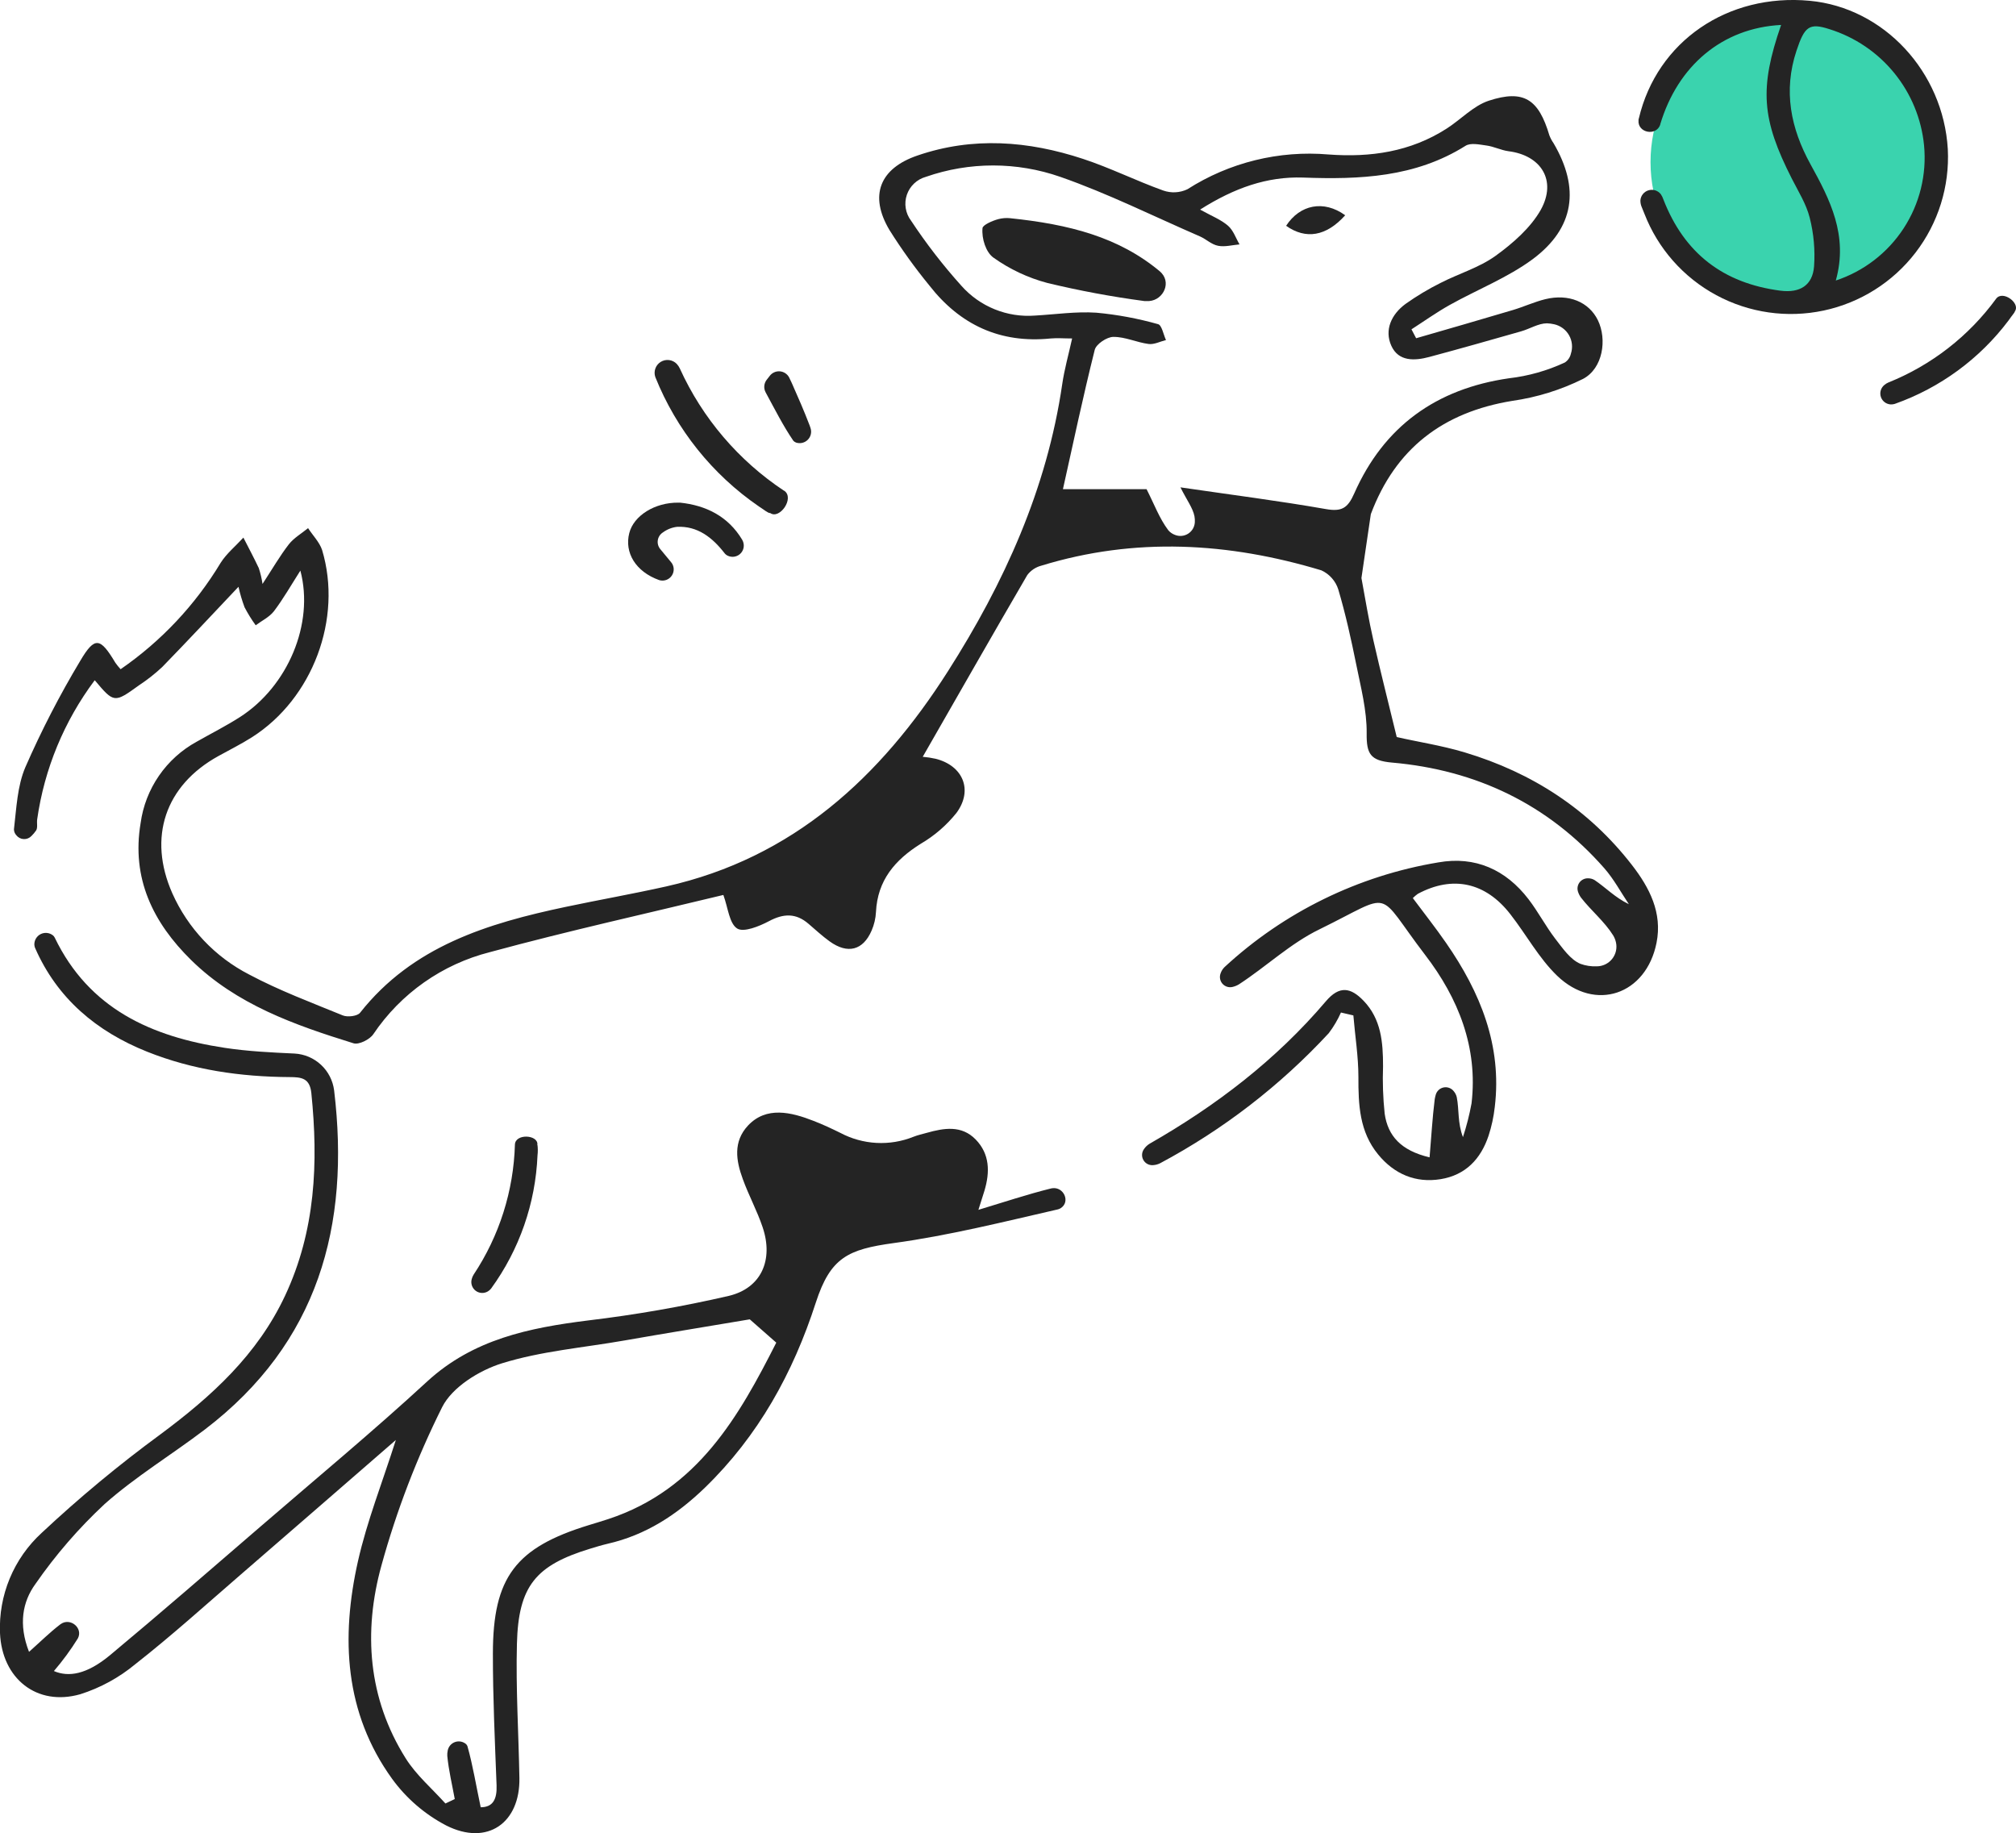 <svg width="342" height="311" viewBox="0 0 342 311" fill="none" xmlns="http://www.w3.org/2000/svg">
<g clip-path="url(#clip0_253_66)">
<circle cx="304.5" cy="27.5" r="24.5" fill="#3AD3AE"/>
<path d="M230.958 98.055C231.608 101.59 232.194 105.172 232.985 108.627C234.197 113.973 235.551 119.279 236.944 125.028C240.317 125.819 244.497 126.435 248.511 127.645C259.905 131.069 269.524 137.285 276.856 146.75C279.825 150.585 282.034 154.84 281.02 159.932C279.27 168.741 270.609 171.738 264.148 165.515C261.053 162.526 258.923 158.548 256.231 155.101C252.019 149.66 246.437 148.466 240.523 151.629C240.221 151.846 239.938 152.086 239.676 152.349C241.576 154.903 243.539 157.378 245.329 159.972C251.124 168.33 254.829 177.369 253.579 187.775C253.395 189.436 253.043 191.073 252.525 192.662C251.203 196.616 248.622 199.344 244.386 200.032C240.151 200.72 236.524 199.178 233.785 195.833C230.618 191.982 230.428 187.403 230.444 182.683C230.444 179.211 229.874 175.732 229.589 172.252L227.483 171.762C226.931 173.005 226.238 174.181 225.416 175.265C217.178 184.159 207.51 191.616 196.811 197.328C196.44 197.514 196.037 197.624 195.623 197.652C195.291 197.682 194.957 197.615 194.661 197.459C194.366 197.303 194.122 197.066 193.96 196.774C193.797 196.483 193.723 196.151 193.745 195.818C193.768 195.486 193.887 195.167 194.087 194.9C194.336 194.542 194.657 194.24 195.029 194.014C206.312 187.569 216.493 179.78 224.917 169.864C227.253 167.112 229.169 167.547 231.299 169.746C234.323 172.869 234.624 176.823 234.624 180.88C234.526 183.569 234.618 186.261 234.901 188.938C235.448 192.686 237.657 195.185 242.518 196.331C242.811 192.876 242.993 189.665 243.389 186.478C243.432 186.211 243.493 185.947 243.571 185.687C243.662 185.378 243.838 185.1 244.078 184.884C244.318 184.669 244.614 184.524 244.932 184.466C245.25 184.409 245.577 184.441 245.878 184.559C246.179 184.677 246.441 184.876 246.635 185.134C246.88 185.426 247.051 185.774 247.134 186.146C247.545 188.242 247.252 190.479 248.179 192.899C248.793 191.026 249.28 189.113 249.636 187.174C250.752 177.685 247.387 169.327 241.782 162.012C233.16 150.744 236.73 151.337 223.841 157.647C218.94 160.019 214.799 163.973 210.183 166.978C209.836 167.189 209.456 167.341 209.059 167.429C208.755 167.496 208.439 167.48 208.144 167.383C207.849 167.286 207.585 167.112 207.38 166.878C207.175 166.645 207.037 166.361 206.98 166.055C206.923 165.75 206.949 165.435 207.056 165.143C207.192 164.734 207.422 164.363 207.729 164.06C217.827 154.72 230.445 148.542 244.022 146.292C250.253 145.192 255.447 147.517 259.295 152.531C260.934 154.666 262.193 157.093 263.832 159.236C265.067 160.818 266.397 162.803 268.123 163.507C269.002 163.825 269.936 163.967 270.87 163.926C271.372 163.926 271.869 163.814 272.321 163.597C272.774 163.379 273.172 163.063 273.486 162.671C273.799 162.279 274.02 161.821 274.132 161.332C274.244 160.843 274.244 160.334 274.132 159.845C274.039 159.435 273.882 159.043 273.665 158.683C272.184 156.311 269.936 154.492 268.218 152.286C267.988 151.974 267.811 151.627 267.695 151.258C267.61 150.992 267.589 150.71 267.636 150.436C267.683 150.161 267.796 149.902 267.964 149.68C268.133 149.458 268.353 149.28 268.605 149.161C268.857 149.042 269.135 148.985 269.413 148.996C269.791 148.993 270.163 149.091 270.49 149.281C272.382 150.546 273.974 152.254 276.325 153.385C274.955 151.345 273.776 149.13 272.169 147.296C262.62 136.423 250.427 130.611 236.129 129.361C232.479 129.037 231.806 127.898 231.845 124.427C231.893 120.521 230.848 116.582 230.072 112.7C229.209 108.43 228.267 104.16 227.031 99.992C226.806 99.281 226.433 98.625 225.938 98.067C225.443 97.509 224.837 97.06 224.157 96.75C208.418 92.005 192.559 91.08 176.653 95.959C175.706 96.204 174.869 96.762 174.278 97.541C168.284 107.821 162.402 118.164 156.535 128.381C157.278 128.443 158.016 128.556 158.744 128.721C163.376 129.899 165.117 134.035 162.251 137.909C160.574 140.003 158.526 141.772 156.21 143.128C151.808 145.88 148.863 149.352 148.602 154.713C148.546 155.804 148.294 156.875 147.857 157.876C146.401 161.229 143.788 161.893 140.732 159.687C139.481 158.786 138.357 157.734 137.169 156.722C135.031 154.871 132.925 154.943 130.439 156.271C128.792 157.141 126.148 158.216 125.047 157.505C123.709 156.635 123.511 154.002 122.712 151.819C109.965 154.911 96.45 157.892 83.125 161.514C75.035 163.562 67.987 168.521 63.331 175.439C62.722 176.341 60.877 177.266 59.974 176.981C49.983 173.881 40.11 170.41 32.43 162.866C25.953 156.5 22.28 149.004 23.855 139.625C24.249 136.744 25.314 133.995 26.964 131.599C28.614 129.202 30.803 127.225 33.356 125.827C35.81 124.427 38.352 123.154 40.727 121.628C48.811 116.432 53.34 105.812 50.956 96.798C49.318 99.368 48.027 101.637 46.459 103.701C45.668 104.705 44.425 105.282 43.379 106.073C42.673 105.102 42.041 104.079 41.487 103.013C41.064 101.881 40.72 100.721 40.458 99.541C36.087 104.16 31.852 108.706 27.521 113.151C26.293 114.3 24.968 115.342 23.562 116.266C19.398 119.279 19.326 119.263 16.096 115.42C16.096 115.42 16.096 115.42 16.049 115.42C10.879 122.334 7.53 130.434 6.31 138.977C6.215 139.617 6.429 140.408 6.128 140.875C5.895 141.213 5.63 141.529 5.336 141.816C5.168 141.993 4.963 142.132 4.735 142.223C4.508 142.313 4.263 142.354 4.019 142.341C3.774 142.328 3.535 142.263 3.319 142.149C3.102 142.035 2.912 141.875 2.763 141.681C2.511 141.41 2.37 141.055 2.367 140.685C2.787 137.127 2.929 133.347 4.307 130.136C7.026 123.92 10.141 117.885 13.634 112.067C16.096 107.908 17.015 108.161 19.564 112.415C19.83 112.795 20.121 113.157 20.435 113.499C20.444 113.505 20.455 113.508 20.466 113.508C20.478 113.508 20.489 113.505 20.498 113.499C27.355 108.76 33.126 102.62 37.426 95.485C38.423 93.903 39.991 92.622 41.289 91.199C42.168 92.923 43.079 94.623 43.902 96.371C44.191 97.247 44.403 98.146 44.535 99.059C46.238 96.457 47.473 94.315 48.985 92.353C49.84 91.254 51.154 90.503 52.263 89.594C53.054 90.819 54.195 91.966 54.638 93.287C58.145 104.919 53.054 118.496 42.762 125.052C40.917 126.222 38.954 127.202 37.038 128.262C28.012 133.244 25.043 142.069 29.231 151.534C31.878 157.478 36.479 162.341 42.271 165.317C47.354 168.022 52.801 170.062 58.153 172.252C58.945 172.584 60.623 172.387 61.083 171.802C70.006 160.494 82.729 156.635 95.999 153.835C101.659 152.641 107.368 151.637 113.021 150.372C134.54 145.548 149.386 131.813 160.802 113.886C170.343 98.925 177.603 82.951 180.2 65.167C180.564 62.652 181.269 60.185 181.879 57.417C180.493 57.417 179.353 57.315 178.237 57.417C169.67 58.287 162.861 55.108 157.651 48.419C155.205 45.434 152.95 42.299 150.898 39.032C147.406 33.181 149.219 28.57 155.648 26.38C165.054 23.154 174.46 23.897 183.715 26.949C188.339 28.468 192.741 30.674 197.333 32.319C198.675 32.791 200.149 32.715 201.434 32.105C208.549 27.556 216.969 25.483 225.385 26.206C232.51 26.736 239.272 25.747 245.384 21.833C247.807 20.291 249.929 17.958 252.549 17.088C258.511 15.135 261.021 16.835 262.842 22.964C263.024 23.437 263.263 23.885 263.554 24.3C268.02 31.915 267.133 38.653 260.031 43.951C255.756 47.114 250.602 49.122 245.907 51.748C243.682 52.997 241.599 54.484 239.446 55.867L240.238 57.378C245.717 55.796 251.203 54.215 256.674 52.586C258.519 52.032 260.292 51.21 262.153 50.751C266.112 49.787 269.548 51.218 271.068 54.318C272.652 57.576 271.931 62.486 268.558 64.273C264.772 66.151 260.709 67.411 256.524 68.006C244.798 69.927 236.73 76.079 232.55 87.221M203.628 35.529C203.628 35.529 203.628 35.529 203.628 35.577C205.552 36.644 207.127 37.253 208.331 38.297C209.233 39.087 209.653 40.4 210.278 41.46C209.067 41.563 207.8 41.919 206.652 41.697C205.504 41.476 204.641 40.582 203.588 40.115C195.671 36.684 187.967 32.825 179.875 30.002C172.488 27.424 164.445 27.424 157.057 30.002C156.313 30.21 155.631 30.597 155.07 31.129C154.509 31.66 154.087 32.321 153.839 33.052C153.592 33.784 153.527 34.565 153.651 35.327C153.774 36.09 154.082 36.81 154.548 37.427C157.118 41.319 159.977 45.015 163.098 48.482C164.646 50.228 166.577 51.593 168.74 52.469C170.903 53.346 173.24 53.711 175.568 53.535C179.044 53.337 182.536 52.815 185.98 53.044C189.524 53.37 193.03 54.022 196.454 54.99C197.096 55.148 197.365 56.753 197.8 57.686C196.811 57.931 195.789 58.477 194.847 58.351C192.836 58.09 190.889 57.133 188.878 57.149C187.777 57.149 185.948 58.374 185.711 59.355C183.731 67.263 182.045 75.225 180.319 82.983H194.507C195.805 85.529 196.692 87.965 198.188 89.942C198.488 90.299 198.875 90.571 199.313 90.732C199.673 90.88 200.064 90.94 200.452 90.907C200.84 90.874 201.215 90.749 201.545 90.543C201.876 90.337 202.152 90.055 202.352 89.72C202.551 89.386 202.668 89.009 202.693 88.621C202.716 88.267 202.695 87.911 202.63 87.561C202.345 86.146 201.347 84.873 200.255 82.674C209.011 83.956 217 84.968 224.925 86.359C227.602 86.826 228.631 86.217 229.731 83.718C234.759 72.339 243.634 65.95 255.985 64.171C259.277 63.792 262.485 62.884 265.486 61.482C265.999 61.133 266.359 60.601 266.492 59.995C266.661 59.482 266.72 58.938 266.666 58.4C266.612 57.862 266.445 57.342 266.177 56.871C265.91 56.401 265.547 55.993 265.111 55.671C264.676 55.35 264.178 55.123 263.649 55.006C263.249 54.914 262.841 54.861 262.43 54.847C260.973 54.847 259.524 55.788 258.044 56.208C252.858 57.686 247.664 59.165 242.455 60.557C239.969 61.221 237.253 61.348 236.034 58.667C234.814 55.986 236.034 53.321 238.448 51.55C240.333 50.213 242.318 49.024 244.386 47.992C247.474 46.41 250.942 45.398 253.713 43.397C256.643 41.286 259.643 38.653 261.369 35.616C264.156 30.618 261.44 26.348 255.906 25.652C254.647 25.486 253.452 24.862 252.193 24.688C250.934 24.514 249.485 24.189 248.614 24.735C240.087 30.096 230.658 30.476 221.022 30.12C214.95 29.93 209.423 31.868 203.628 35.529Z" fill="#242424"/>
<path d="M165.98 205.235C170.438 203.891 174.286 202.602 178.213 201.629L178.474 201.574C180.453 201.266 181.641 203.883 179.931 204.958C179.786 205.047 179.628 205.114 179.464 205.156C170.224 207.275 160.985 209.592 151.61 210.873C143.859 211.941 140.882 213.309 138.396 220.971C134.532 232.92 128.65 243.579 119.553 252.396C114.802 256.975 109.537 260.415 103.061 261.886C102.055 262.123 101.074 262.423 100.092 262.724C90.876 265.539 87.939 269.05 87.693 278.848C87.495 286.431 87.978 294.03 88.113 301.622C88.247 309.213 82.697 313.206 75.698 309.672C72.07 307.778 68.929 305.071 66.522 301.764C58.43 290.551 57.813 277.804 60.727 264.835C62.263 258.035 64.867 251.463 67.155 244.275C58.185 252.064 49.563 259.561 40.917 267.041C34.979 272.173 29.144 277.456 22.96 282.303C20.207 284.588 17.038 286.32 13.626 287.404C6.247 289.515 0.325 284.747 2.17408e-05 277.029C-0.129 273.855 0.436 270.691 1.655 267.758C2.875 264.824 4.72 262.192 7.062 260.043C13.434 254.077 20.157 248.498 27.196 243.334C35.905 236.866 43.672 229.812 48.367 219.785C53.53 208.762 54.02 197.241 52.817 185.427C52.556 182.872 51.115 182.722 49.135 182.714C40.83 182.667 32.699 181.504 24.948 178.405C16.365 174.973 9.699 169.374 5.946 160.794C5.878 160.625 5.838 160.446 5.827 160.264C5.815 159.892 5.909 159.524 6.1 159.204C6.291 158.884 6.569 158.626 6.903 158.459C7.236 158.292 7.611 158.225 7.981 158.265C8.352 158.304 8.704 158.45 8.994 158.683C9.114 158.783 9.211 158.907 9.279 159.047C15.106 171.145 25.7 175.866 38.091 177.748C42.049 178.349 46.008 178.539 49.967 178.721C51.641 178.813 53.23 179.489 54.456 180.63C55.683 181.772 56.47 183.307 56.681 184.968C59.436 207.9 53.997 227.819 34.765 242.488C29.136 246.774 23.008 250.475 17.751 255.14C13.354 259.234 9.412 263.788 5.993 268.726C3.832 271.707 3.096 275.542 4.925 280.216C6.872 278.484 8.424 276.942 10.142 275.621L10.301 275.503C11.931 274.356 14.14 276.183 13.206 277.938C11.995 279.884 10.638 281.734 9.145 283.474C11.615 284.533 14.687 284.098 18.709 280.745C27.315 273.573 35.771 266.227 44.25 258.912C53.696 250.76 63.339 242.765 72.5 234.32C80.314 227.163 89.783 225.249 99.759 224C107.785 223.041 115.754 221.649 123.63 219.833C129.172 218.512 131.239 213.712 129.378 208.193C128.444 205.401 127.003 202.768 126.005 200C124.857 196.877 124.343 193.674 126.892 190.938C130.004 187.625 134.208 188.653 138.024 190.147C139.568 190.741 141.064 191.444 142.545 192.172C144.443 193.182 146.539 193.765 148.686 193.88C150.834 193.995 152.98 193.639 154.975 192.836C155.688 192.551 156.456 192.393 157.192 192.18C160.137 191.349 163.122 190.835 165.521 193.303C167.92 195.77 167.952 198.838 167.002 202.001C166.748 202.776 166.487 203.598 165.98 205.235ZM81.549 306.58C83.632 306.58 84.328 305.204 84.241 302.863C83.956 295.414 83.608 287.965 83.616 280.508C83.616 267.548 87.495 262.518 99.878 258.723C100.979 258.383 102.087 258.058 103.187 257.695C118.389 252.689 125.396 240.171 131.69 227.764L127.193 223.81C119.79 225.06 112.847 226.183 105.911 227.4C98.975 228.618 91.834 229.195 85.16 231.267C81.288 232.469 76.696 235.324 75.001 238.716C70.71 247.312 67.263 256.303 64.709 265.563C61.613 276.768 62.413 288.068 68.81 298.261C70.592 301.115 73.284 303.401 75.564 305.939L77.147 305.188C76.704 302.752 76.118 300.333 75.88 297.881C75.861 297.571 75.885 297.26 75.952 296.956C76.012 296.641 76.151 296.346 76.355 296.099C76.56 295.852 76.824 295.661 77.122 295.542C77.42 295.424 77.744 295.383 78.062 295.423C78.381 295.463 78.684 295.582 78.944 295.77C79.116 295.89 79.244 296.062 79.309 296.26C80.219 299.494 80.757 302.863 81.549 306.58Z" fill="#242424"/>
<path d="M302.152 4.231C292.152 4.745 284.623 11.174 281.654 21.066C281.654 21.066 281.654 21.105 281.654 21.129C280.981 23.162 277.774 22.545 277.964 20.41C277.964 20.299 277.964 20.188 278.019 20.085C281.115 6.99 293.102 -1.17 307.021 0.134C319.578 1.313 329.657 12.162 330.433 25.305C330.753 31.622 328.809 37.847 324.951 42.863C321.093 47.88 315.572 51.36 309.378 52.68C303.184 54 296.722 53.074 291.15 50.067C285.577 47.061 281.259 42.17 278.97 36.272L278.542 35.213C278.365 34.831 278.276 34.415 278.281 33.995C278.31 33.604 278.457 33.231 278.702 32.926C278.947 32.62 279.28 32.396 279.656 32.283C280.031 32.17 280.432 32.173 280.806 32.292C281.18 32.412 281.508 32.642 281.749 32.951C281.932 33.219 282.076 33.512 282.176 33.821C285.731 42.978 292.342 48.055 302.041 49.312C305.358 49.739 307.488 48.395 307.741 45.2C307.94 42.424 307.692 39.634 307.005 36.937C306.427 34.62 305.073 32.477 303.973 30.31C298.834 20.204 298.438 14.969 302.152 4.231ZM311.431 47.588C316.159 46.025 320.215 42.905 322.935 38.739C325.655 34.572 326.877 29.607 326.403 24.656C325.961 20.161 324.204 15.896 321.352 12.392C318.499 8.888 314.677 6.299 310.362 4.95C306.902 3.819 306.118 4.515 304.757 8.619C302.508 15.388 303.759 21.73 307.132 27.859C310.441 33.853 313.577 39.926 311.431 47.588Z" fill="#242424"/>
<path d="M115.119 85.268C115.203 85.26 115.288 85.26 115.372 85.268C119.687 85.719 123.511 87.538 125.926 91.594C126.045 91.805 126.123 92.035 126.156 92.274C126.207 92.61 126.167 92.952 126.04 93.267C125.913 93.581 125.704 93.856 125.435 94.063C125.166 94.269 124.846 94.4 124.509 94.442C124.173 94.483 123.831 94.434 123.519 94.299C123.287 94.204 123.083 94.051 122.926 93.856C120.827 91.144 118.302 89.198 114.842 89.372C113.982 89.476 113.164 89.8 112.467 90.313C112.236 90.457 112.039 90.649 111.888 90.875C111.738 91.101 111.638 91.357 111.594 91.625C111.551 91.893 111.565 92.167 111.636 92.429C111.708 92.691 111.834 92.935 112.007 93.144C112.514 93.769 113.029 94.386 113.543 95.002L113.828 95.343C114.098 95.655 114.258 96.046 114.286 96.457C114.314 96.869 114.207 97.278 113.982 97.624C113.757 97.969 113.427 98.233 113.039 98.375C112.652 98.517 112.229 98.529 111.833 98.411C107.795 96.964 105.911 93.714 106.75 90.44C107.495 87.474 111.089 85.213 115.119 85.268Z" fill="#242424"/>
<path d="M91.185 195.991C90.846 204.132 88.109 211.991 83.315 218.583C83.173 218.764 83.002 218.919 82.808 219.042C82.491 219.245 82.119 219.346 81.743 219.333C81.366 219.319 81.003 219.192 80.701 218.967C80.399 218.741 80.173 218.43 80.053 218.073C79.933 217.716 79.924 217.332 80.029 216.97C80.095 216.707 80.202 216.457 80.346 216.227C84.706 209.665 87.134 202.013 87.353 194.141C87.448 192.282 91.24 192.464 91.169 194.141C91.066 193.935 91.169 194.37 91.169 194.141C91.253 194.754 91.259 195.376 91.185 195.991Z" fill="#242424"/>
<path d="M340.741 54.357C335.842 60.866 329.131 65.789 321.446 68.512C321.229 68.58 321.002 68.612 320.774 68.607C320.397 68.593 320.033 68.465 319.73 68.24C319.428 68.015 319.201 67.703 319.08 67.346C318.959 66.99 318.949 66.604 319.052 66.242C319.156 65.88 319.366 65.557 319.657 65.317C319.86 65.14 320.09 64.996 320.338 64.89C327.654 61.952 333.997 57.02 338.643 50.656C339.775 49.186 342.792 51.447 341.81 52.815C341.668 52.997 341.85 52.586 341.81 52.815C341.77 53.044 341.382 53.424 340.741 54.357Z" fill="#242424"/>
<path d="M128.737 85.909C120.845 80.49 114.735 72.86 111.176 63.981C111.008 63.511 111.007 62.999 111.171 62.528C111.335 62.058 111.656 61.657 112.08 61.394C112.503 61.131 113.004 61.02 113.5 61.081C113.995 61.141 114.455 61.369 114.802 61.727C115.021 61.96 115.2 62.227 115.333 62.518C119.163 70.948 125.289 78.133 133.012 83.252H133.052C134.833 84.509 132.26 88.154 130.677 87.04C130.455 86.889 130.946 87.04 130.677 87.04C130.225 87.024 129.845 86.62 128.737 85.909Z" fill="#242424"/>
<path d="M130.059 64.432L130.566 63.783C130.762 63.516 131.024 63.303 131.326 63.165C131.628 63.026 131.96 62.967 132.291 62.992C132.622 63.018 132.941 63.127 133.218 63.309C133.496 63.492 133.722 63.742 133.875 64.036C134.026 64.345 134.176 64.653 134.319 64.969C135.372 67.342 136.409 69.714 137.335 72.134C137.399 72.284 137.446 72.442 137.494 72.592C137.613 72.935 137.633 73.305 137.553 73.659C137.473 74.013 137.295 74.338 137.039 74.596C136.784 74.854 136.461 75.036 136.108 75.121C135.754 75.206 135.384 75.19 135.039 75.075C134.85 75.005 134.683 74.885 134.556 74.727C132.838 72.205 131.46 69.461 129.885 66.559C129.705 66.225 129.626 65.847 129.657 65.469C129.688 65.092 129.828 64.731 130.059 64.432Z" fill="#242424"/>
<path d="M169.385 37.166C170.033 36.998 170.706 36.947 171.372 37.016C181.308 38.052 189.772 40.179 196.795 46.062C196.89 46.141 196.977 46.228 197.056 46.323C198.806 48.252 197.056 51.265 194.483 51.068H194.119C188.585 50.331 183.093 49.307 177.666 47.999C174.384 47.128 171.286 45.67 168.522 43.698C167.247 42.788 166.503 40.456 166.677 38.692C166.725 38.162 168.34 37.443 169.385 37.166Z" fill="#242424"/>
<path d="M228.203 36.517C224.981 40.108 221.521 40.661 218.18 38.305C220.515 34.699 224.577 33.884 228.203 36.517Z" fill="#242424"/>
</g>
<defs>
<clipPath id="clip0_253_66">
<rect width="342" height="311" fill="white"/>
</clipPath>
</defs>
</svg>
